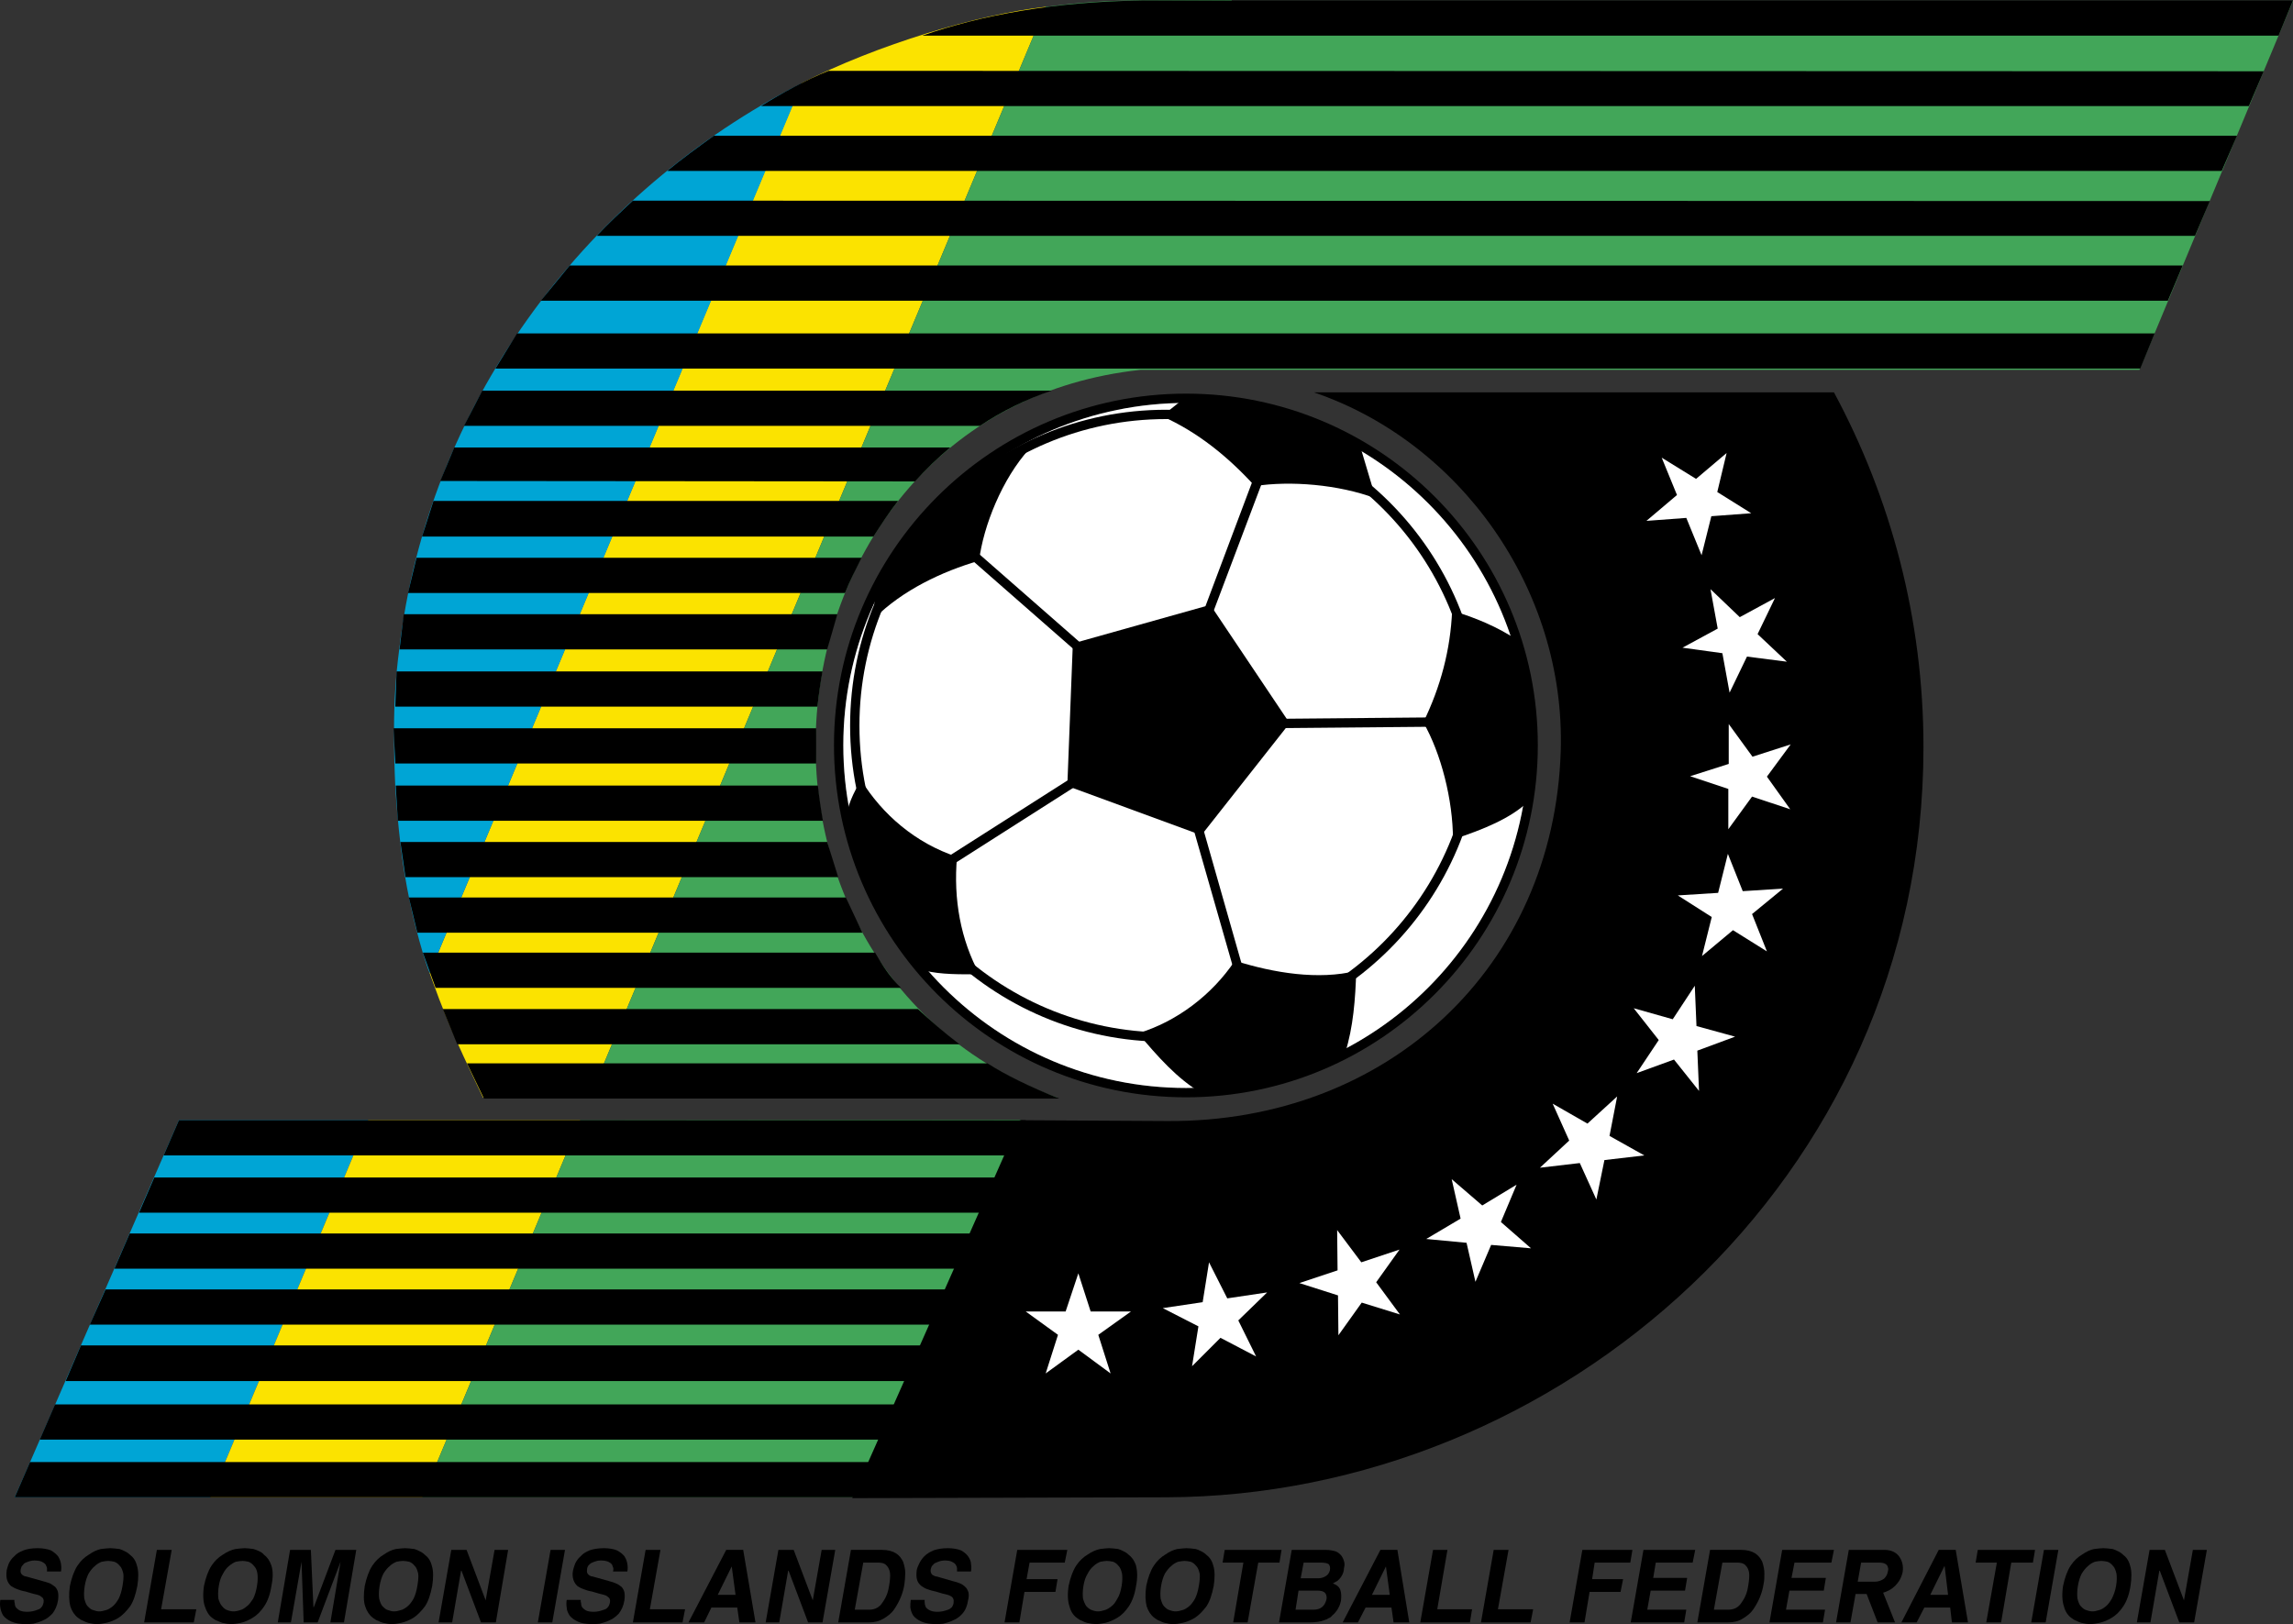 <?xml version="1.0" encoding="utf-8"?>
<!-- Generator: Adobe Illustrator 13.0.0, SVG Export Plug-In . SVG Version: 6.00 Build 14948)  -->
<!DOCTYPE svg PUBLIC "-//W3C//DTD SVG 1.0//EN" "http://www.w3.org/TR/2001/REC-SVG-20010904/DTD/svg10.dtd">
<svg version="1.0" id="Ebene_1" xmlns="http://www.w3.org/2000/svg" xmlns:xlink="http://www.w3.org/1999/xlink" x="0px" y="0px"
	 width="263.623px" height="186.764px" viewBox="0 0 263.623 186.764" enable-background="new 0 0 263.623 186.764"
	 xml:space="preserve">
<rect x="0" y="0" width="263.623" height="186.764" fill="#333333" stroke="none"/>
<g>
	<path fill-rule="evenodd" clip-rule="evenodd" fill="#FBE300" d="M67.787,126.232H55.543c-2.049-4.292-4.048-8.439-5.707-13.121
		l-0.439-1.22L92.174,9.561c8.683-4.439,20.291-7.902,28.046-8.78L67.787,126.232L67.787,126.232z"/>
	<path fill-rule="evenodd" clip-rule="evenodd" fill="#42A659" d="M120.757,0.732c3.316-0.439,6.731-0.683,10.194-0.683L141.632,0
		l-0.048,0.098h122.038l-17.658,42.435H131.098c-44.191,4.781-51.361,68.239-9.56,83.7H67.787L120.22,0.78L120.757,0.732
		L120.757,0.732z"/>
	<path fill-rule="evenodd" clip-rule="evenodd" fill="#00A5D5" d="M49.397,111.892c-0.292-0.731-0.536-1.512-0.78-2.292
		c-1.122-3.805-2.049-7.902-2.586-12.633c-0.244-2.049-0.438-4.195-0.585-6.487c-0.098-2.098-0.146-4.292-0.146-6.634
		c0-3.072,0.195-6.097,0.586-9.072c3.268-28.096,21.022-51.8,45.069-64.58l1.268-0.634L49.397,111.892L49.397,111.892z"/>
	<path fill-rule="evenodd" clip-rule="evenodd" d="M136.365,45.265c22.34,0,40.436,18.145,40.436,40.435
		c0,22.34-18.096,40.484-40.436,40.484c-22.339,0-40.483-18.145-40.483-40.484C95.881,63.409,114.026,45.265,136.365,45.265
		L136.365,45.265z M136.365,46.337c21.755,0,39.362,17.657,39.362,39.362c0,21.754-17.607,39.411-39.362,39.411
		c-21.753,0-39.41-17.657-39.41-39.411C96.955,63.994,114.612,46.337,136.365,46.337L136.365,46.337z"/>
	<path fill-rule="evenodd" clip-rule="evenodd" fill="#FFFFFF" d="M136.365,46.337c21.755,0,39.362,17.657,39.362,39.362
		c0,21.754-17.607,39.411-39.362,39.411c-21.753,0-39.41-17.657-39.41-39.411C96.955,63.994,114.612,46.337,136.365,46.337
		L136.365,46.337z"/>
	<path fill-rule="evenodd" clip-rule="evenodd" d="M134.073,47.118c20.046,0,36.339,16.243,36.339,36.338
		c0,20.046-16.293,36.339-36.339,36.339c-20.096,0-36.338-16.293-36.338-36.339C97.735,63.36,113.977,47.118,134.073,47.118
		L134.073,47.118z M134.073,48.19c19.462,0,35.265,15.755,35.265,35.266c0,19.462-15.803,35.265-35.265,35.265
		c-19.461,0-35.265-15.803-35.265-35.265C98.808,63.945,114.612,48.19,134.073,48.19L134.073,48.19z"/>
	<polygon fill-rule="evenodd" clip-rule="evenodd" points="139.146,69.555 148.267,83.163 138.122,96.041 122.708,90.382 
		123.343,73.993 139.146,69.555 	"/>
	<path fill-rule="evenodd" clip-rule="evenodd" d="M166.949,70.237c2.535,0.731,5.268,1.854,7.56,3.415
		c1.658,7.024,2.146,11.17,1.072,18.633c-1.95,1.804-4.927,3.073-8.536,4.244c0-4.537-1.365-9.902-3.412-13.463
		C165.631,78.969,166.753,74.725,166.949,70.237L166.949,70.237z"/>
	<path fill-rule="evenodd" clip-rule="evenodd" d="M133.585,47.85l2.684-2.146c7.267,0.536,13.51,1.854,20.094,5.56l1.805,6.048
		c-4.291-1.609-9.852-2.048-13.9-1.414C141.195,52.532,137.73,49.703,133.585,47.85L133.585,47.85z"/>
	<path fill-rule="evenodd" clip-rule="evenodd" d="M100.564,71.066l-0.049-2.536c3.024-6.682,7.365-11.219,13.218-15.949
		l4.585-0.928c-3.073,3.366-5.268,8.829-5.755,12.829C108.319,65.701,103.734,67.896,100.564,71.066L100.564,71.066z"/>
	<path fill-rule="evenodd" clip-rule="evenodd" d="M112.612,112.038c-2.195,0-4.439,0.05-6.341-0.438
		c-4.537-5.463-6.78-9.414-9.023-17.169c0.097-1.707,0.878-3.268,1.755-4.731c2.39,3.902,6.243,7.268,11.024,8.828
		C109.587,103.454,110.465,108.088,112.612,112.038L112.612,112.038z"/>
	<path fill-rule="evenodd" clip-rule="evenodd" d="M155.925,111.648c-0.098,3.22-0.342,6.486-1.269,9.413
		c-6.341,3.562-9.122,3.562-16.583,4.585c-2.684-1.561-5.025-4.193-7.22-6.828c4.39-1.316,8.486-4.39,11.12-8.34
		C146.462,111.892,151.583,112.723,155.925,111.648L155.925,111.648z"/>
	<polygon fill-rule="evenodd" clip-rule="evenodd" points="134.707,82.578 143.73,114.282 142.707,114.527 133.633,82.822 
		134.707,82.578 	"/>
	<polygon fill-rule="evenodd" clip-rule="evenodd" points="133.683,82.773 166.656,82.48 166.607,83.554 133.633,83.846 
		133.683,82.773 	"/>
	<polygon fill-rule="evenodd" clip-rule="evenodd" points="133.439,83.407 145.047,52.532 146.072,52.922 134.414,83.797 
		133.439,83.407 	"/>
	<polygon fill-rule="evenodd" clip-rule="evenodd" points="133.926,83.846 109.099,62.092 109.831,61.312 134.659,83.065 
		133.926,83.846 	"/>
	<polygon fill-rule="evenodd" clip-rule="evenodd" points="134.512,83.504 106.661,101.258 106.125,100.332 133.974,82.578 
		134.512,83.504 	"/>
	<polygon fill-rule="evenodd" clip-rule="evenodd" fill="#00A5D5" points="24.18,172.18 1.695,172.18 20.571,128.818 
		42.325,128.818 24.18,172.18 	"/>
	<polygon fill-rule="evenodd" clip-rule="evenodd" fill="#FBE300" points="48.568,172.18 24.18,172.18 42.325,128.818 
		42.422,128.818 66.713,128.818 48.568,172.18 	"/>
	<polygon fill-rule="evenodd" clip-rule="evenodd" fill="#42A659" points="66.909,128.818 117.392,128.768 98.515,172.18 
		49.056,172.18 48.568,172.18 66.713,128.818 66.909,128.818 	"/>
	<path fill-rule="evenodd" clip-rule="evenodd" d="M210.847,45.117c6.535,12.146,10.291,26.047,10.291,40.777
		c0,49.996-42.045,86.139-87.018,86.285l-36.143,0.098l19.268-43.459l16.974,0.096c25.313,0.146,44.435-17.705,45.216-42.531
		c0.586-18.73-11.707-35.607-28.388-41.266H210.847L210.847,45.117z"/>
	<path fill-rule="evenodd" clip-rule="evenodd" d="M131.39,0.049h132.232l-1.658,4.048H106.027
		C112.954,1.708,121.148,0.195,131.39,0.049L131.39,0.049z"/>
	<path fill-rule="evenodd" clip-rule="evenodd" d="M95.247,8.146l165.01,0.049l-1.708,4H87.492
		C89.931,10.682,92.613,9.219,95.247,8.146L95.247,8.146z"/>
	<path fill-rule="evenodd" clip-rule="evenodd" d="M82.078,15.608h175.106l-1.757,4.049H76.712
		C78.371,18.291,80.175,16.974,82.078,15.608L82.078,15.608z"/>
	<path fill-rule="evenodd" clip-rule="evenodd" d="M72.762,23.071l181.3,0.049l-1.707,4H68.616
		C69.884,25.754,71.298,24.437,72.762,23.071L72.762,23.071z"/>
	<polygon fill-rule="evenodd" clip-rule="evenodd" points="65.494,30.534 250.939,30.534 249.233,34.582 62.177,34.582 
		65.494,30.534 	"/>
	<polygon fill-rule="evenodd" clip-rule="evenodd" points="59.446,38.338 247.721,38.338 246.063,42.386 56.958,42.386 
		59.446,38.338 	"/>
	<path fill-rule="evenodd" clip-rule="evenodd" d="M55.446,44.923h65.458c-3.024,1.024-5.756,2.39-8.243,4.048H53.349L55.446,44.923
		L55.446,44.923z"/>
	<path fill-rule="evenodd" clip-rule="evenodd" d="M52.227,51.459h57.019c-1.463,1.219-2.828,2.536-4.048,3.901l-54.581-0.048
		L52.227,51.459L52.227,51.459z"/>
	<path fill-rule="evenodd" clip-rule="evenodd" d="M49.837,57.604h53.41c-1.073,1.366-1.951,2.731-2.829,4.097H48.52L49.837,57.604
		L49.837,57.604z"/>
	<path fill-rule="evenodd" clip-rule="evenodd" d="M47.886,64.141h51.167c-0.684,1.366-1.366,2.682-1.903,4.048H46.91L47.886,64.141
		L47.886,64.141z"/>
	<polygon fill-rule="evenodd" clip-rule="evenodd" points="46.422,70.628 96.272,70.628 95.101,74.676 45.935,74.676 46.422,70.628 
			"/>
	<path fill-rule="evenodd" clip-rule="evenodd" d="M45.593,77.212h48.971c-0.244,1.318-0.439,2.683-0.585,4.049H45.447
		L45.593,77.212L45.593,77.212z"/>
	<polygon fill-rule="evenodd" clip-rule="evenodd" points="45.252,83.748 93.833,83.748 93.833,87.797 45.447,87.797 45.252,83.748 
			"/>
	<path fill-rule="evenodd" clip-rule="evenodd" d="M45.496,90.333h48.533c0.146,1.317,0.341,2.683,0.584,4.049H45.74L45.496,90.333
		L45.496,90.333z"/>
	<polygon fill-rule="evenodd" clip-rule="evenodd" points="46.032,96.82 95.101,96.82 96.369,100.869 46.618,100.869 46.032,96.82 	
		"/>
	<polygon fill-rule="evenodd" clip-rule="evenodd" points="47.007,103.209 97.248,103.209 99.149,107.258 47.983,107.258 
		47.007,103.209 	"/>
	<path fill-rule="evenodd" clip-rule="evenodd" d="M48.618,109.551h51.995c0.829,1.463,1.756,2.879,2.975,4.049H50.081
		L48.618,109.551L48.618,109.551z"/>
	<path fill-rule="evenodd" clip-rule="evenodd" d="M50.91,116.039h54.629c1.415,1.316,2.975,2.682,4.78,4.049H52.568L50.91,116.039
		L50.91,116.039z"/>
	<path fill-rule="evenodd" clip-rule="evenodd" d="M53.69,122.281h59.849c2.049,1.317,4.829,2.683,8.243,4.049h-66.14L53.69,122.281
		L53.69,122.281z"/>
	<polygon fill-rule="evenodd" clip-rule="evenodd" points="20.571,128.818 117.928,128.818 116.221,132.867 18.815,132.867 
		20.571,128.818 	"/>
	<polygon fill-rule="evenodd" clip-rule="evenodd" points="17.742,135.402 115.343,135.402 113.441,139.451 15.986,139.451 
		17.742,135.402 	"/>
	<polygon fill-rule="evenodd" clip-rule="evenodd" points="14.914,141.84 112.368,141.84 110.368,145.889 13.157,145.889 
		14.914,141.84 	"/>
	<polygon fill-rule="evenodd" clip-rule="evenodd" points="12.133,148.279 109.392,148.279 107.783,152.327 10.328,152.327 
		12.133,148.279 	"/>
	<polygon fill-rule="evenodd" clip-rule="evenodd" points="9.304,154.718 107.051,154.718 105.1,158.814 7.548,158.814 
		9.304,154.718 	"/>
	<polygon fill-rule="evenodd" clip-rule="evenodd" points="6.329,161.497 103.832,161.497 102.223,165.546 4.573,165.546 
		6.329,161.497 	"/>
	<polygon fill-rule="evenodd" clip-rule="evenodd" points="3.451,168.131 101.051,168.131 99.686,172.18 1.695,172.18 
		3.451,168.131 	"/>
	<path fill-rule="evenodd" clip-rule="evenodd" d="M7.011,180.715c0.049-0.292,0.049-0.537,0-0.878
		c-0.049-0.293-0.146-0.585-0.341-0.878c-0.196-0.244-0.488-0.487-0.829-0.682c-0.391-0.146-0.928-0.245-1.513-0.245
		c-0.683,0-1.219,0.099-1.609,0.245c-0.487,0.194-0.829,0.389-1.073,0.682c-0.292,0.244-0.488,0.537-0.634,0.83
		c-0.098,0.293-0.195,0.535-0.244,0.78c-0.049,0.438-0.049,0.829,0.049,1.122c0.098,0.291,0.244,0.488,0.439,0.683
		c0.244,0.146,0.487,0.293,0.78,0.39c0.244,0.098,0.537,0.195,0.878,0.244l0.829,0.244c0.195,0.048,0.39,0.098,0.585,0.146
		c0.146,0.048,0.293,0.098,0.391,0.194c0.244,0.146,0.341,0.341,0.293,0.683c-0.049,0.195-0.099,0.391-0.244,0.537
		c-0.098,0.146-0.245,0.244-0.439,0.293c-0.341,0.146-0.78,0.244-1.17,0.244s-0.634-0.049-0.878-0.146
		c-0.194-0.098-0.341-0.244-0.438-0.342c-0.098-0.146-0.146-0.293-0.146-0.488c-0.049-0.146-0.049-0.244-0.049-0.389H0.037
		c-0.049,0.291-0.049,0.584,0,0.877s0.146,0.635,0.341,0.928c0.196,0.242,0.488,0.487,0.926,0.682
		c0.439,0.195,0.976,0.293,1.708,0.293c0.195,0,0.488,0,0.829-0.049c0.341-0.098,0.732-0.195,1.122-0.391
		c0.39-0.146,0.732-0.439,1.073-0.78c0.293-0.39,0.536-0.878,0.635-1.512c0.049-0.341,0.049-0.683,0-0.927
		c-0.049-0.244-0.196-0.488-0.342-0.635c-0.195-0.146-0.39-0.291-0.586-0.39c-0.292-0.099-0.536-0.194-0.78-0.245l-1.902-0.535
		c-0.049,0-0.146-0.049-0.244-0.049c-0.098-0.049-0.195-0.098-0.244-0.146c-0.195-0.146-0.244-0.342-0.195-0.635
		c0.049-0.194,0.098-0.389,0.245-0.487c0.097-0.146,0.195-0.243,0.341-0.293c0.341-0.146,0.634-0.243,0.976-0.243
		c0.39,0,0.683,0.049,0.877,0.146c0.196,0.097,0.341,0.195,0.439,0.342c0.049,0.146,0.146,0.293,0.146,0.389
		c0,0.146,0,0.293,0,0.391H7.011L7.011,180.715z"/>
	<path fill-rule="evenodd" clip-rule="evenodd" d="M15.791,182.374c0.146-0.927,0.146-1.757-0.048-2.343
		c-0.146-0.584-0.439-0.975-0.829-1.267c-0.195-0.194-0.391-0.293-0.586-0.392c-0.195-0.096-0.391-0.194-0.585-0.242
		c-0.439-0.049-0.78-0.099-1.073-0.099c-0.244,0-0.634,0.05-1.073,0.099c-0.438,0.096-0.878,0.293-1.366,0.634
		c-0.488,0.292-0.926,0.683-1.317,1.267c-0.39,0.586-0.683,1.416-0.877,2.343c-0.146,0.976-0.098,1.755,0.048,2.341
		c0.195,0.586,0.488,1.023,0.878,1.316c0.195,0.146,0.391,0.293,0.585,0.342c0.195,0.098,0.39,0.195,0.585,0.244
		c0.39,0.098,0.731,0.146,1.024,0.146c0.292,0,0.634-0.049,1.073-0.146c0.438-0.098,0.926-0.293,1.414-0.586
		c0.438-0.293,0.878-0.73,1.317-1.316C15.352,184.129,15.596,183.35,15.791,182.374L15.791,182.374z M14.083,182.374
		c-0.097,0.585-0.244,1.072-0.438,1.464c-0.195,0.341-0.438,0.682-0.683,0.877c-0.245,0.195-0.537,0.391-0.781,0.439
		c-0.293,0.097-0.536,0.146-0.781,0.146c-0.195,0-0.438-0.05-0.683-0.146c-0.243-0.049-0.438-0.244-0.634-0.439
		s-0.293-0.536-0.39-0.877c-0.049-0.392-0.049-0.879,0.048-1.464c0.098-0.586,0.244-1.024,0.439-1.415
		c0.244-0.39,0.487-0.683,0.731-0.877c0.244-0.245,0.536-0.392,0.78-0.488c0.293-0.05,0.537-0.098,0.731-0.098
		c0.244,0,0.488,0.048,0.732,0.098c0.244,0.097,0.439,0.243,0.634,0.488c0.195,0.194,0.292,0.487,0.391,0.877
		C14.23,181.35,14.182,181.788,14.083,182.374L14.083,182.374z"/>
	<polygon fill-rule="evenodd" clip-rule="evenodd" points="22.571,185.057 18.522,185.057 19.742,178.227 18.035,178.227 
		16.572,186.568 22.278,186.568 22.571,185.057 	"/>
	<path fill-rule="evenodd" clip-rule="evenodd" d="M31.204,182.374c0.196-0.927,0.196-1.757,0-2.343
		c-0.195-0.584-0.488-0.975-0.877-1.267c-0.146-0.194-0.342-0.293-0.537-0.392c-0.244-0.096-0.438-0.194-0.634-0.242
		c-0.391-0.049-0.732-0.099-1.024-0.099c-0.293,0-0.634,0.05-1.073,0.099c-0.439,0.096-0.926,0.293-1.415,0.634
		c-0.488,0.292-0.927,0.683-1.317,1.267c-0.39,0.586-0.683,1.416-0.877,2.343c-0.146,0.976-0.098,1.755,0.097,2.341
		s0.439,1.023,0.829,1.316c0.195,0.146,0.391,0.293,0.585,0.342c0.244,0.098,0.439,0.195,0.585,0.244
		c0.439,0.098,0.78,0.146,1.024,0.146c0.292,0,0.683-0.049,1.122-0.146c0.438-0.098,0.877-0.293,1.365-0.586s0.927-0.73,1.317-1.316
		S31.058,183.35,31.204,182.374L31.204,182.374z M29.546,182.374c-0.097,0.585-0.244,1.072-0.439,1.464
		c-0.244,0.341-0.438,0.682-0.731,0.877c-0.244,0.195-0.488,0.391-0.781,0.439c-0.243,0.097-0.536,0.146-0.732,0.146
		c-0.244,0-0.487-0.05-0.73-0.146c-0.196-0.049-0.439-0.244-0.586-0.439c-0.195-0.195-0.342-0.536-0.439-0.877
		c-0.049-0.392-0.049-0.879,0.048-1.464c0.098-0.586,0.244-1.024,0.488-1.415c0.195-0.39,0.439-0.683,0.683-0.877
		c0.292-0.245,0.536-0.392,0.78-0.488c0.293-0.05,0.537-0.098,0.781-0.098c0.195,0,0.439,0.048,0.683,0.098
		c0.244,0.097,0.439,0.243,0.634,0.488c0.195,0.194,0.341,0.487,0.39,0.877C29.643,181.35,29.643,181.788,29.546,182.374
		L29.546,182.374z"/>
	<polygon fill-rule="evenodd" clip-rule="evenodd" points="40.96,178.227 38.569,178.227 36.082,184.813 36.034,184.813 
		35.741,178.227 33.35,178.227 31.937,186.568 33.448,186.568 34.667,179.594 34.667,179.594 34.912,186.568 36.521,186.568 
		39.155,179.594 39.155,179.594 37.984,186.568 39.545,186.568 40.96,178.227 	"/>
	<path fill-rule="evenodd" clip-rule="evenodd" d="M49.69,182.374c0.146-0.927,0.146-1.757-0.048-2.343
		c-0.146-0.584-0.439-0.975-0.829-1.267c-0.195-0.194-0.391-0.293-0.586-0.392c-0.195-0.096-0.391-0.194-0.585-0.242
		c-0.439-0.049-0.781-0.099-1.073-0.099c-0.244,0-0.634,0.05-1.073,0.099c-0.438,0.096-0.878,0.293-1.366,0.634
		c-0.488,0.292-0.926,0.683-1.317,1.267c-0.391,0.586-0.683,1.416-0.878,2.343c-0.146,0.976-0.146,1.755,0.049,2.341
		c0.195,0.586,0.488,1.023,0.878,1.316c0.195,0.146,0.39,0.293,0.585,0.342c0.195,0.098,0.39,0.195,0.585,0.244
		c0.39,0.098,0.731,0.146,1.024,0.146c0.292,0,0.634-0.049,1.072-0.146c0.439-0.098,0.927-0.293,1.415-0.586
		c0.438-0.293,0.878-0.73,1.317-1.316C49.251,184.129,49.496,183.35,49.69,182.374L49.69,182.374z M47.983,182.374
		c-0.097,0.585-0.244,1.072-0.438,1.464c-0.195,0.341-0.438,0.682-0.684,0.877c-0.243,0.195-0.536,0.391-0.78,0.439
		c-0.293,0.097-0.536,0.146-0.781,0.146c-0.195,0-0.438-0.05-0.683-0.146c-0.244-0.049-0.438-0.244-0.634-0.439
		c-0.195-0.195-0.292-0.536-0.39-0.877c-0.049-0.392-0.049-0.879,0.049-1.464c0.098-0.586,0.244-1.024,0.439-1.415
		c0.243-0.39,0.488-0.683,0.731-0.877c0.245-0.245,0.537-0.392,0.781-0.488c0.244-0.05,0.488-0.098,0.731-0.098
		c0.244,0,0.488,0.048,0.732,0.098c0.244,0.097,0.439,0.243,0.634,0.488c0.195,0.194,0.292,0.487,0.39,0.877
		C48.129,181.35,48.081,181.788,47.983,182.374L47.983,182.374z"/>
	<polygon fill-rule="evenodd" clip-rule="evenodd" points="58.421,178.227 56.861,178.227 55.836,184.032 55.836,184.032 
		53.641,178.227 51.885,178.227 50.422,186.568 51.983,186.568 53.007,180.617 53.056,180.617 55.3,186.568 57.007,186.568 
		58.421,178.227 	"/>
	<polygon fill-rule="evenodd" clip-rule="evenodd" points="64.957,178.227 63.299,178.227 61.835,186.568 63.495,186.568 
		64.957,178.227 	"/>
	<path fill-rule="evenodd" clip-rule="evenodd" d="M72.127,180.715c0.049-0.292,0.049-0.537,0-0.878
		c-0.049-0.293-0.146-0.585-0.341-0.878c-0.196-0.244-0.488-0.487-0.878-0.682c-0.341-0.146-0.878-0.245-1.463-0.245
		c-0.683,0-1.22,0.099-1.658,0.245c-0.439,0.194-0.781,0.389-1.025,0.682c-0.292,0.244-0.488,0.537-0.633,0.83
		c-0.098,0.293-0.196,0.535-0.244,0.78c-0.098,0.438-0.049,0.829,0.048,1.122c0.098,0.291,0.244,0.488,0.439,0.683
		c0.195,0.146,0.488,0.293,0.78,0.39c0.244,0.098,0.537,0.195,0.878,0.244l0.829,0.244c0.195,0.048,0.39,0.098,0.585,0.146
		c0.146,0.048,0.293,0.098,0.39,0.194c0.244,0.146,0.341,0.341,0.293,0.683c-0.049,0.195-0.098,0.391-0.244,0.537
		c-0.098,0.146-0.244,0.244-0.439,0.293c-0.391,0.146-0.78,0.244-1.171,0.244c-0.39,0-0.683-0.049-0.878-0.146
		c-0.195-0.098-0.341-0.244-0.438-0.342c-0.098-0.146-0.146-0.293-0.146-0.488c-0.049-0.146-0.049-0.244-0.049-0.389h-1.609
		c-0.049,0.291-0.049,0.584,0,0.877c0,0.293,0.146,0.635,0.341,0.928c0.196,0.242,0.488,0.487,0.927,0.682
		c0.391,0.195,0.976,0.293,1.707,0.293c0.195,0,0.488,0,0.83-0.049c0.341-0.098,0.731-0.195,1.121-0.391
		c0.391-0.146,0.732-0.439,1.073-0.78c0.293-0.39,0.537-0.878,0.634-1.512c0.049-0.341,0.049-0.683,0-0.927
		s-0.196-0.488-0.341-0.635c-0.195-0.146-0.391-0.291-0.634-0.39s-0.488-0.194-0.732-0.245l-1.902-0.535
		c-0.097,0-0.146-0.049-0.244-0.049c-0.098-0.049-0.195-0.098-0.244-0.146c-0.195-0.146-0.244-0.342-0.195-0.635
		c0-0.194,0.098-0.389,0.195-0.487c0.146-0.146,0.244-0.243,0.391-0.293c0.341-0.146,0.633-0.243,0.975-0.243
		c0.391,0,0.634,0.049,0.878,0.146c0.196,0.097,0.342,0.195,0.439,0.342c0.049,0.146,0.098,0.293,0.146,0.389
		c0,0.146,0,0.293-0.048,0.391H72.127L72.127,180.715z"/>
	<polygon fill-rule="evenodd" clip-rule="evenodd" points="78.761,185.057 74.713,185.057 75.932,178.227 74.225,178.227 
		72.762,186.568 78.469,186.568 78.761,185.057 	"/>
	<path fill-rule="evenodd" clip-rule="evenodd" d="M86.858,186.568l-1.414-8.342h-1.951l-4.341,8.342h1.805l0.829-1.707h2.975
		l0.245,1.707H86.858L86.858,186.568z M84.565,183.398h-2.048l1.609-3.269l0,0L84.565,183.398L84.565,183.398z"/>
	<polygon fill-rule="evenodd" clip-rule="evenodd" points="96.028,178.227 94.467,178.227 93.442,184.032 93.442,184.032 
		91.248,178.227 89.492,178.227 88.028,186.568 89.589,186.568 90.614,180.617 90.662,180.617 92.906,186.568 94.564,186.568 
		96.028,178.227 	"/>
	<path fill-rule="evenodd" clip-rule="evenodd" d="M103.978,182.18c0.049-0.392,0.098-0.83,0.098-1.27s-0.098-0.879-0.244-1.316
		c-0.194-0.391-0.438-0.732-0.829-0.976c-0.39-0.245-0.927-0.392-1.609-0.392h-3.561l-1.463,8.342h3.512
		c0.683,0,1.219-0.146,1.707-0.438c0.487-0.293,0.927-0.634,1.22-1.073C103.441,184.129,103.832,183.153,103.978,182.18
		L103.978,182.18z M102.223,182.324c-0.098,0.732-0.341,1.367-0.732,1.902c-0.342,0.586-0.878,0.879-1.562,0.879h-1.658l0.976-5.415
		h1.61c0.194,0,0.39,0,0.585,0.05c0.195,0.049,0.391,0.145,0.536,0.342c0.146,0.146,0.293,0.439,0.342,0.78
		C102.369,181.252,102.32,181.74,102.223,182.324L102.223,182.324z"/>
	<path fill-rule="evenodd" clip-rule="evenodd" d="M111.636,180.715c0.049-0.292,0.049-0.537,0-0.878
		c0-0.293-0.146-0.585-0.341-0.878c-0.195-0.244-0.438-0.487-0.829-0.682c-0.391-0.146-0.878-0.245-1.512-0.245
		c-0.634,0-1.171,0.099-1.61,0.245c-0.439,0.194-0.781,0.389-1.073,0.682c-0.244,0.244-0.439,0.537-0.585,0.83
		c-0.146,0.293-0.244,0.535-0.293,0.78c-0.049,0.438-0.049,0.829,0.049,1.122c0.097,0.291,0.244,0.488,0.487,0.683
		c0.195,0.146,0.439,0.293,0.732,0.39c0.292,0.098,0.585,0.195,0.877,0.244l0.829,0.244c0.244,0.048,0.391,0.098,0.586,0.146
		c0.146,0.048,0.292,0.098,0.438,0.194c0.195,0.146,0.293,0.341,0.244,0.683c0,0.195-0.098,0.391-0.195,0.537
		c-0.146,0.146-0.292,0.244-0.439,0.293c-0.39,0.146-0.781,0.244-1.219,0.244c-0.342,0-0.634-0.049-0.829-0.146
		c-0.244-0.098-0.391-0.244-0.488-0.342c-0.048-0.146-0.146-0.293-0.146-0.488c0-0.146-0.049-0.244,0-0.389h-1.61
		c-0.049,0.291-0.049,0.584-0.049,0.877c0.049,0.293,0.146,0.635,0.342,0.928c0.195,0.242,0.487,0.487,0.927,0.682
		c0.439,0.195,1.024,0.293,1.708,0.293c0.195,0,0.488,0,0.829-0.049c0.341-0.098,0.732-0.195,1.122-0.391
		c0.39-0.146,0.78-0.439,1.073-0.78c0.342-0.39,0.537-0.878,0.634-1.512c0.098-0.341,0.098-0.683,0.049-0.927
		c-0.097-0.244-0.195-0.488-0.39-0.635c-0.146-0.146-0.341-0.291-0.585-0.39c-0.244-0.099-0.537-0.194-0.78-0.245l-1.854-0.535
		c-0.097,0-0.195-0.049-0.244-0.049c-0.098-0.049-0.195-0.098-0.293-0.146c-0.146-0.146-0.244-0.342-0.195-0.635
		c0.048-0.194,0.098-0.389,0.244-0.487c0.097-0.146,0.244-0.243,0.39-0.293c0.292-0.146,0.633-0.243,0.975-0.243
		s0.634,0.049,0.829,0.146c0.195,0.097,0.342,0.195,0.439,0.342c0.097,0.146,0.146,0.293,0.146,0.389c0,0.146,0,0.293,0,0.391
		H111.636L111.636,180.715z"/>
	<polygon fill-rule="evenodd" clip-rule="evenodd" points="122.708,178.227 116.953,178.227 115.49,186.568 117.196,186.568 
		117.782,183.057 121.342,183.057 121.586,181.594 118.025,181.594 118.368,179.69 122.416,179.69 122.708,178.227 	"/>
	<path fill-rule="evenodd" clip-rule="evenodd" d="M130.61,182.374c0.195-0.927,0.146-1.757,0-2.343
		c-0.195-0.584-0.488-0.975-0.878-1.267c-0.195-0.194-0.391-0.293-0.585-0.392c-0.195-0.096-0.39-0.194-0.585-0.242
		c-0.39-0.049-0.78-0.099-1.073-0.099c-0.244,0-0.585,0.05-1.025,0.099c-0.438,0.096-0.926,0.293-1.414,0.634
		c-0.488,0.292-0.927,0.683-1.317,1.267c-0.39,0.586-0.683,1.416-0.877,2.343c-0.147,0.976-0.098,1.755,0.098,2.341
		c0.146,0.586,0.438,1.023,0.829,1.316c0.194,0.146,0.39,0.293,0.585,0.342c0.195,0.098,0.39,0.195,0.585,0.244
		c0.439,0.098,0.781,0.146,1.024,0.146c0.293,0,0.635-0.049,1.122-0.146c0.39-0.098,0.878-0.293,1.366-0.586s0.926-0.73,1.317-1.316
		S130.463,183.35,130.61,182.374L130.61,182.374z M128.952,182.374c-0.098,0.585-0.244,1.072-0.488,1.464
		c-0.195,0.341-0.39,0.682-0.683,0.877c-0.245,0.195-0.537,0.391-0.781,0.439c-0.293,0.097-0.537,0.146-0.78,0.146
		c-0.195,0-0.439-0.05-0.683-0.146c-0.195-0.049-0.439-0.244-0.633-0.439c-0.147-0.195-0.293-0.536-0.391-0.877
		c-0.049-0.392-0.049-0.879,0.048-1.464c0.097-0.586,0.244-1.024,0.488-1.415c0.195-0.39,0.438-0.683,0.684-0.877
		c0.243-0.245,0.536-0.392,0.78-0.488c0.292-0.05,0.537-0.098,0.732-0.098c0.244,0,0.487,0.048,0.731,0.098
		c0.244,0.097,0.438,0.243,0.634,0.488c0.195,0.194,0.292,0.487,0.39,0.877C129.049,181.35,129.049,181.788,128.952,182.374
		L128.952,182.374z"/>
	<path fill-rule="evenodd" clip-rule="evenodd" d="M139.537,182.374c0.145-0.927,0.145-1.757-0.05-2.343
		c-0.146-0.584-0.438-0.975-0.829-1.267c-0.195-0.194-0.39-0.293-0.584-0.392c-0.197-0.096-0.392-0.194-0.586-0.242
		c-0.439-0.049-0.781-0.099-1.074-0.099c-0.243,0-0.633,0.05-1.072,0.099c-0.439,0.096-0.879,0.293-1.367,0.634
		c-0.486,0.292-0.925,0.683-1.315,1.267c-0.391,0.586-0.683,1.416-0.878,2.343c-0.146,0.976-0.097,1.755,0.049,2.341
		c0.194,0.586,0.487,1.023,0.878,1.316c0.195,0.146,0.39,0.293,0.585,0.342c0.195,0.098,0.391,0.195,0.586,0.244
		c0.389,0.098,0.732,0.146,1.023,0.146c0.293,0,0.635-0.049,1.074-0.146c0.438-0.098,0.926-0.293,1.413-0.586
		c0.439-0.293,0.879-0.73,1.318-1.316C139.097,184.129,139.34,183.35,139.537,182.374L139.537,182.374z M137.829,182.374
		c-0.099,0.585-0.243,1.072-0.439,1.464c-0.194,0.341-0.438,0.682-0.683,0.877c-0.243,0.195-0.536,0.391-0.779,0.439
		c-0.293,0.097-0.537,0.146-0.781,0.146c-0.194,0-0.439-0.05-0.684-0.146c-0.243-0.049-0.438-0.244-0.633-0.439
		c-0.196-0.195-0.293-0.536-0.391-0.877c-0.049-0.392-0.049-0.879,0.049-1.464c0.098-0.586,0.244-1.024,0.438-1.415
		c0.245-0.39,0.487-0.683,0.732-0.877c0.243-0.245,0.536-0.392,0.78-0.488c0.292-0.05,0.537-0.098,0.731-0.098
		c0.243,0,0.487,0.048,0.731,0.098c0.244,0.097,0.439,0.243,0.634,0.488c0.194,0.194,0.293,0.487,0.392,0.877
		C137.975,181.35,137.927,181.788,137.829,182.374L137.829,182.374z"/>
	<polygon fill-rule="evenodd" clip-rule="evenodd" points="147.339,178.227 140.804,178.227 140.56,179.69 142.95,179.69 
		141.779,186.568 143.437,186.568 144.658,179.69 147.097,179.69 147.339,178.227 	"/>
	<path fill-rule="evenodd" clip-rule="evenodd" d="M154.51,180.373c0.048-0.243,0.097-0.438,0.048-0.683
		c-0.048-0.243-0.146-0.487-0.293-0.731c-0.146-0.194-0.341-0.389-0.633-0.535c-0.293-0.099-0.732-0.197-1.22-0.197h-3.902
		l-1.464,8.342h3.415c0.78,0,1.415-0.098,1.757-0.244c0.194-0.048,0.389-0.146,0.535-0.244c0.146-0.049,0.293-0.145,0.392-0.291
		c0.536-0.439,0.878-1.025,1.024-1.709c0.048-0.439,0.048-0.828-0.051-1.17c-0.048-0.195-0.145-0.342-0.291-0.488
		s-0.342-0.242-0.586-0.341c0.098-0.048,0.195-0.099,0.342-0.194c0.146-0.051,0.244-0.146,0.391-0.293
		c0.097-0.099,0.243-0.293,0.342-0.488C154.412,180.91,154.51,180.666,154.51,180.373L154.51,180.373z M152.9,180.569
		c-0.096,0.341-0.242,0.536-0.487,0.683c-0.243,0.146-0.536,0.243-0.878,0.243h-1.999l0.341-1.805h1.951
		c0.391,0,0.684,0.05,0.878,0.146C152.9,179.983,152.949,180.229,152.9,180.569L152.9,180.569z M152.511,183.886
		c-0.195,0.829-0.684,1.22-1.514,1.22h-2.048l0.341-2.195h2.146c0.342,0,0.635,0.049,0.829,0.195S152.559,183.545,152.511,183.886
		L152.511,183.886z"/>
	<path fill-rule="evenodd" clip-rule="evenodd" d="M162.022,186.568l-1.366-8.342h-1.951l-4.341,8.342h1.757l0.877-1.707h2.975
		l0.245,1.707H162.022L162.022,186.568z M159.778,183.398h-2.048l1.609-3.269l0,0L159.778,183.398L159.778,183.398z"/>
	<polygon fill-rule="evenodd" clip-rule="evenodd" points="169.241,185.057 165.24,185.057 166.412,178.227 164.753,178.227 
		163.289,186.568 168.996,186.568 169.241,185.057 	"/>
	<polygon fill-rule="evenodd" clip-rule="evenodd" points="176.265,185.057 172.216,185.057 173.435,178.227 171.728,178.227 
		170.265,186.568 175.972,186.568 176.265,185.057 	"/>
	<polygon fill-rule="evenodd" clip-rule="evenodd" points="187.677,178.227 181.921,178.227 180.458,186.568 182.167,186.568 
		182.751,183.057 186.312,183.057 186.605,181.594 183.044,181.594 183.337,179.69 187.434,179.69 187.677,178.227 	"/>
	<polygon fill-rule="evenodd" clip-rule="evenodd" points="194.896,178.227 188.946,178.227 187.482,186.568 193.628,186.568 
		193.873,185.105 189.385,185.105 189.775,182.91 193.726,182.91 193.97,181.447 190.068,181.447 190.361,179.69 194.605,179.69 
		194.896,178.227 	"/>
	<path fill-rule="evenodd" clip-rule="evenodd" d="M202.75,182.18c0.098-0.392,0.098-0.83,0.098-1.27s-0.098-0.879-0.243-1.316
		c-0.196-0.391-0.439-0.732-0.829-0.976c-0.391-0.245-0.928-0.392-1.609-0.392h-3.562l-1.464,8.342h3.512
		c0.684,0,1.269-0.146,1.708-0.438c0.487-0.293,0.927-0.634,1.219-1.073C202.212,184.129,202.604,183.153,202.75,182.18
		L202.75,182.18z M200.994,182.324c-0.098,0.732-0.342,1.367-0.732,1.902c-0.341,0.586-0.877,0.879-1.56,0.879h-1.659l0.977-5.415
		h1.608c0.194,0,0.392,0,0.586,0.05c0.194,0.049,0.39,0.145,0.536,0.342c0.146,0.146,0.293,0.439,0.342,0.78
		C201.139,181.252,201.091,181.74,200.994,182.324L200.994,182.324z"/>
	<polygon fill-rule="evenodd" clip-rule="evenodd" points="210.847,178.227 204.895,178.227 203.433,186.568 209.578,186.568 
		209.823,185.105 205.334,185.105 205.726,182.91 209.676,182.91 209.919,181.447 205.968,181.447 206.31,179.69 210.554,179.69 
		210.847,178.227 	"/>
	<path fill-rule="evenodd" clip-rule="evenodd" d="M218.748,180.764c0.099-0.682-0.048-1.268-0.389-1.756
		c-0.344-0.488-0.928-0.781-1.709-0.781h-4.097l-1.464,8.342h1.658l0.586-3.269h1.27l1.268,3.269h2l-1.367-3.415
		c0.488-0.146,0.977-0.39,1.367-0.779C218.308,181.935,218.601,181.447,218.748,180.764L218.748,180.764z M217.042,180.715
		c-0.05,0.342-0.196,0.586-0.439,0.83c-0.293,0.195-0.634,0.342-1.073,0.342h-1.951l0.391-2.196h2.098
		c0.438,0,0.683,0.099,0.877,0.293C217.089,180.229,217.138,180.471,217.042,180.715L217.042,180.715z"/>
	<path fill-rule="evenodd" clip-rule="evenodd" d="M226.259,186.568l-1.414-8.342h-1.951l-4.293,8.342h1.757l0.878-1.707h2.975
		l0.196,1.707H226.259L226.259,186.568z M223.967,183.398h-2.048l1.608-3.269h0.05L223.967,183.398L223.967,183.398z"/>
	<polygon fill-rule="evenodd" clip-rule="evenodd" points="233.966,178.227 227.382,178.227 227.137,179.69 229.576,179.69 
		228.357,186.568 230.064,186.568 231.234,179.69 233.722,179.69 233.966,178.227 	"/>
	<polygon fill-rule="evenodd" clip-rule="evenodd" points="236.648,178.227 234.99,178.227 233.527,186.568 235.187,186.568 
		236.648,178.227 	"/>
	<path fill-rule="evenodd" clip-rule="evenodd" d="M244.941,182.374c0.146-0.927,0.146-1.757-0.049-2.343
		c-0.146-0.584-0.439-0.975-0.828-1.267c-0.197-0.194-0.392-0.293-0.586-0.392c-0.195-0.096-0.391-0.194-0.585-0.242
		c-0.392-0.049-0.78-0.099-1.073-0.099c-0.245,0-0.635,0.05-1.074,0.099c-0.438,0.096-0.877,0.293-1.365,0.634
		c-0.488,0.292-0.928,0.683-1.316,1.267c-0.391,0.586-0.684,1.416-0.878,2.343c-0.146,0.976-0.099,1.755,0.097,2.341
		c0.146,0.586,0.439,1.023,0.829,1.316c0.194,0.146,0.392,0.293,0.586,0.342c0.194,0.098,0.39,0.195,0.585,0.244
		c0.391,0.098,0.732,0.146,1.025,0.146c0.291,0,0.634-0.049,1.072-0.146c0.439-0.098,0.927-0.293,1.414-0.586
		c0.488-0.293,0.928-0.73,1.317-1.316S244.794,183.35,244.941,182.374L244.941,182.374z M243.283,182.374
		c-0.098,0.585-0.293,1.072-0.488,1.464c-0.194,0.341-0.439,0.682-0.682,0.877c-0.245,0.195-0.538,0.391-0.781,0.439
		c-0.293,0.097-0.536,0.146-0.781,0.146c-0.194,0-0.438-0.05-0.682-0.146c-0.244-0.049-0.439-0.244-0.635-0.439
		s-0.293-0.536-0.39-0.877c-0.048-0.392-0.048-0.879,0.048-1.464c0.098-0.586,0.245-1.024,0.439-1.415
		c0.244-0.39,0.488-0.683,0.731-0.877c0.245-0.245,0.536-0.392,0.78-0.488c0.293-0.05,0.537-0.098,0.731-0.098
		c0.245,0,0.487,0.048,0.732,0.098c0.245,0.097,0.438,0.243,0.634,0.488c0.195,0.194,0.293,0.487,0.391,0.877
		C243.38,181.35,243.38,181.788,243.283,182.374L243.283,182.374z"/>
	<polygon fill-rule="evenodd" clip-rule="evenodd" points="253.721,178.227 252.111,178.227 251.087,184.032 251.087,184.032 
		248.892,178.227 247.135,178.227 245.671,186.568 247.234,186.568 248.257,180.617 248.307,180.617 250.55,186.568 
		252.257,186.568 253.721,178.227 	"/>
	<polygon fill-rule="evenodd" clip-rule="evenodd" fill="#FFFFFF" points="123.976,146.426 125.391,150.815 130.025,150.815 
		126.269,153.498 127.683,157.938 123.976,155.205 120.22,157.938 121.635,153.498 117.928,150.815 122.513,150.815 
		123.976,146.426 	"/>
	<polygon fill-rule="evenodd" clip-rule="evenodd" fill="#FFFFFF" points="139,145.158 141.097,149.304 145.681,148.621 
		142.365,151.84 144.414,155.986 140.316,153.84 137.048,157.108 137.781,152.523 133.683,150.426 138.268,149.743 139,145.158 	"/>
	<polygon fill-rule="evenodd" clip-rule="evenodd" fill="#FFFFFF" points="153.73,141.451 156.509,145.158 160.9,143.695 
		158.218,147.451 160.949,151.156 156.558,149.791 153.876,153.547 153.828,148.963 149.389,147.547 153.778,146.084 
		153.73,141.451 	"/>
	<polygon fill-rule="evenodd" clip-rule="evenodd" fill="#FFFFFF" points="166.898,135.598 170.412,138.622 174.362,136.231 
		172.557,140.523 176.02,143.549 171.435,143.157 169.63,147.4 168.607,142.914 163.973,142.475 167.923,140.134 166.898,135.598 	
		"/>
	<polygon fill-rule="evenodd" clip-rule="evenodd" fill="#FFFFFF" points="178.507,126.915 182.507,129.207 185.922,126.086 
		185.043,130.623 189.044,132.867 184.458,133.402 183.532,137.938 181.628,133.744 177.045,134.28 180.41,131.158 178.507,126.915 
			"/>
	<polygon fill-rule="evenodd" clip-rule="evenodd" fill="#FFFFFF" points="187.824,115.94 192.312,117.209 194.847,113.355 
		195.042,117.99 199.481,119.209 195.14,120.818 195.335,125.451 192.457,121.842 188.166,123.404 190.703,119.6 187.824,115.94 	
		"/>
	<polygon fill-rule="evenodd" clip-rule="evenodd" fill="#FFFFFF" points="192.896,102.967 197.531,102.674 198.652,98.187 
		200.36,102.479 204.994,102.186 201.432,105.112 203.14,109.404 199.238,106.965 195.677,109.94 196.798,105.453 192.896,102.967 	
		"/>
	<polygon fill-rule="evenodd" clip-rule="evenodd" fill="#FFFFFF" points="194.312,89.261 198.75,87.846 198.75,83.261 
		201.482,87.017 205.873,85.602 203.14,89.309 205.822,93.064 201.432,91.602 198.702,95.357 198.702,90.723 194.312,89.261 	"/>
	<polygon fill-rule="evenodd" clip-rule="evenodd" fill="#FFFFFF" points="193.434,74.481 197.482,72.286 196.652,67.75 
		200.019,70.969 204.066,68.774 202.066,72.92 205.433,76.091 200.847,75.505 198.848,79.651 198.019,75.115 193.434,74.481 	"/>
	<polygon fill-rule="evenodd" clip-rule="evenodd" fill="#FFFFFF" points="189.287,59.897 192.8,56.922 191.043,52.629 
		194.994,55.068 198.507,52.093 197.433,56.58 201.335,59.019 196.75,59.361 195.628,63.848 193.873,59.556 189.287,59.897 	"/>
</g>
</svg>
